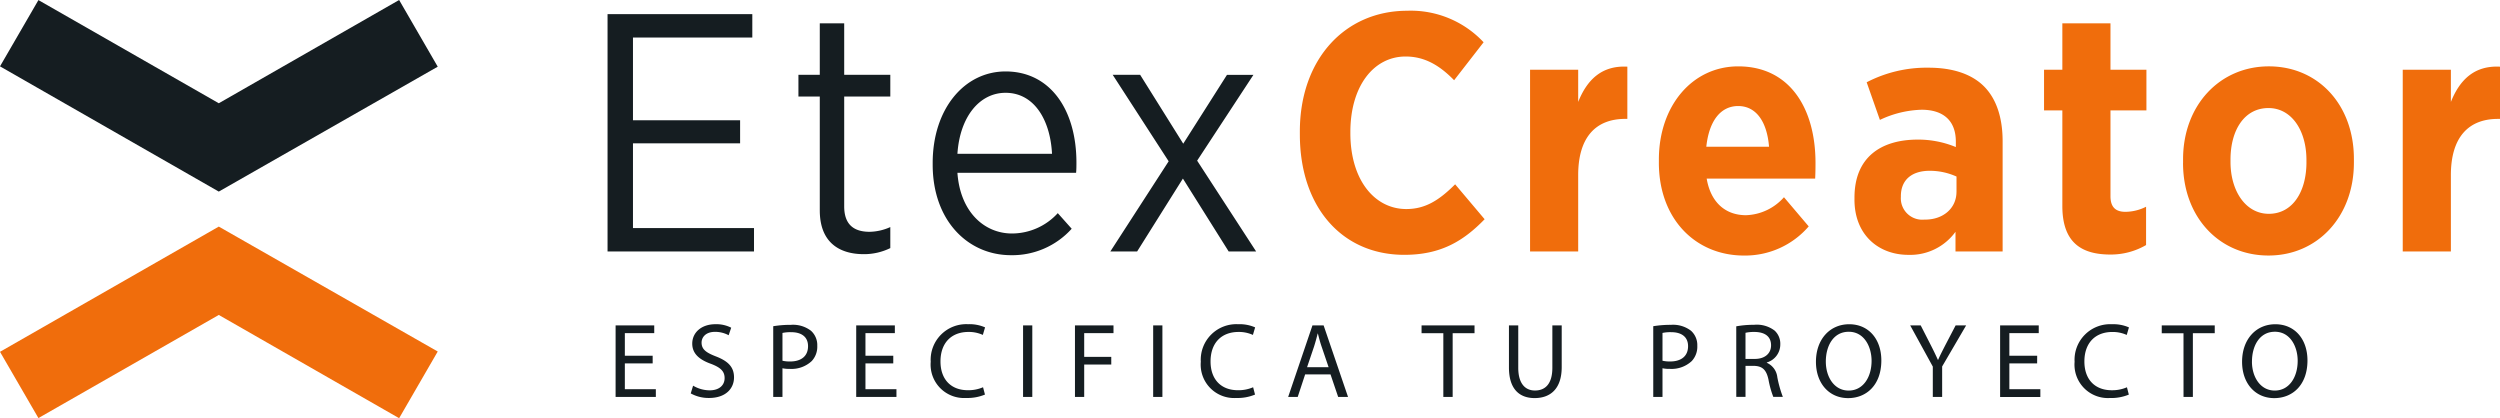 <svg xmlns="http://www.w3.org/2000/svg" width="329.268" height="55.076" viewBox="0 0 329.268 55.076">
  <g id="Grupo_151" data-name="Grupo 151" transform="translate(-308 -205)">
    <path id="Trazado_409" data-name="Trazado 409" d="M52.568,0,28.816,13.6,5.061.011,0,8.74,28.816,25.233,57.653,8.782Z" transform="translate(308 205)" fill="#151d21"/>
    <path id="Trazado_410" data-name="Trazado 410" d="M0,36.326l5.06,8.727L28.816,31.47l23.752,13.6,5.084-8.783L28.816,19.833Z" transform="translate(308 215.01)" fill="#f06d0c"/>
    <path id="Trazado_411" data-name="Trazado 411" d="M53.178,1.238H72.244V4.32H56.526V15.214h14.11v3.037H56.526V29.414H72.467v3.08H53.178ZM81.13,27.092v-15H78.318V9.231H81.13V2.445h3.216V9.231h6.073v2.857H84.346V26.557c0,2.456,1.339,3.348,3.348,3.348a6.892,6.892,0,0,0,2.725-.624v2.769a7.864,7.864,0,0,1-3.483.8c-3.3,0-5.805-1.607-5.805-5.76M96,21.064V20.84c0-7.1,4.153-12.056,9.6-12.056,5.849,0,9.332,5,9.332,12.012,0,.311,0,.937-.045,1.339H99.259c.358,5.136,3.529,7.993,7.19,7.993a8.187,8.187,0,0,0,6.028-2.68l1.831,2.054a10.522,10.522,0,0,1-7.993,3.483C100.643,32.986,96,28.432,96,21.064m15.718-1.429c-.224-4.421-2.323-8.037-6.118-8.037-3.438,0-6.028,3.17-6.341,8.037ZM129,18.3l5.76-9.065h3.483l-7.412,11.3L138.6,32.494h-3.617l-6.028-9.6-6.028,9.6H119.4l7.68-11.877L119.711,9.231h3.616Z" transform="translate(334.841 205.625)" fill="#151d21"/>
    <path id="Trazado_412" data-name="Trazado 412" d="M113.774,17.24v-.4c0-9.466,5.894-15.9,14.155-15.9a13.129,13.129,0,0,1,10.046,4.152l-3.884,5c-1.876-1.92-3.84-3.125-6.386-3.125-4.2,0-7.278,3.884-7.278,9.957v.134c0,6.207,3.216,10,7.369,10,2.5,0,4.331-1.16,6.43-3.259l3.884,4.6c-2.812,2.9-5.8,4.689-10.583,4.689-8.216,0-13.752-6.3-13.752-15.851m30.319-8.529h6.339v4.242c1.162-2.9,3.082-4.823,6.475-4.644v6.877h-.268c-3.885,0-6.207,2.411-6.207,7.412V32.644h-6.339ZM161.06,20.946v-.4c0-7.1,4.421-12.28,10.449-12.28,6.831,0,10.18,5.581,10.18,12.726,0,.358,0,1.117-.044,2.054H167.356c.536,3.17,2.5,4.823,5.179,4.823a6.977,6.977,0,0,0,5-2.367l3.259,3.84a11.051,11.051,0,0,1-8.529,3.84c-6.341,0-11.207-4.778-11.207-12.233m14.512-2.1c-.268-3.3-1.7-5.358-4.063-5.358-2.322,0-3.84,1.965-4.2,5.358Zm11.252,6.965v-.268c0-5.268,3.438-7.635,8.35-7.635a12.951,12.951,0,0,1,5,.983v-.715c0-2.769-1.652-4.2-4.511-4.2a13.582,13.582,0,0,0-5.491,1.339l-1.742-4.957a17.117,17.117,0,0,1,8.172-1.92c3.259,0,5.715.892,7.278,2.456,1.651,1.652,2.456,4.153,2.456,7.233V32.644h-6.207v-2.59a7.36,7.36,0,0,1-6.207,3.037c-3.929,0-7.1-2.635-7.1-7.278m13.44-1.026v-2.01a8.572,8.572,0,0,0-3.527-.758c-2.322,0-3.8,1.16-3.8,3.348v.09a2.815,2.815,0,0,0,3.082,2.991c2.456.045,4.242-1.473,4.242-3.661M214.2,26.661V14.069h-2.412V8.711H214.2V2.594h6.339V8.711h4.734v5.358h-4.734v11.3c0,1.384.626,2.055,1.965,2.055a6.137,6.137,0,0,0,2.724-.671V31.8a9.226,9.226,0,0,1-4.689,1.249c-3.661,0-6.339-1.428-6.339-6.385m15.9-5.671V20.5c0-7.1,4.823-12.235,11.3-12.235S252.6,13.309,252.6,20.454v.492c0,7.1-4.778,12.233-11.252,12.233s-11.252-5.045-11.252-12.19m16.253-.089v-.313c0-3.884-1.964-6.831-5-6.831-3.171,0-5,2.9-5,6.788v.311c0,3.84,2.01,6.831,5.047,6.831,3.125,0,4.955-2.9,4.955-6.786m12.682-12.19h6.341v4.242c1.16-2.9,3.08-4.823,6.473-4.644v6.877h-.268c-3.884,0-6.206,2.411-6.206,7.412V32.644h-6.341Z" transform="translate(365.426 205.475)" fill="#f06d0c"/>
    <path id="Trazado_413" data-name="Trazado 413" d="M58.764,33.536H55.1v3.4h4.082v1.02h-5.3V28.531h5.089v1.02H55.1V32.53h3.663Zm5.325,2.936a4.308,4.308,0,0,0,2.18.615c1.244,0,1.971-.658,1.971-1.609,0-.88-.5-1.383-1.776-1.873-1.538-.545-2.487-1.342-2.487-2.669,0-1.469,1.216-2.558,3.047-2.558a4.277,4.277,0,0,1,2.083.46l-.336.993a3.74,3.74,0,0,0-1.789-.447c-1.287,0-1.776.769-1.776,1.411,0,.88.573,1.314,1.873,1.818,1.594.615,2.4,1.384,2.4,2.767,0,1.455-1.076,2.713-3.3,2.713a4.866,4.866,0,0,1-2.4-.6Zm10.554-7.829a14.087,14.087,0,0,1,2.334-.182,3.868,3.868,0,0,1,2.642.784,2.53,2.53,0,0,1,.825,1.971,2.777,2.777,0,0,1-.727,2.013,3.9,3.9,0,0,1-2.88,1.034,4.143,4.143,0,0,1-.978-.084v3.775H74.643Zm1.216,4.544a4.1,4.1,0,0,0,1.007.1c1.467,0,2.362-.713,2.362-2.013,0-1.244-.88-1.846-2.222-1.846a5.006,5.006,0,0,0-1.147.1Zm14.594.349H86.79v3.4h4.082v1.02h-5.3V28.531h5.089v1.02H86.79V32.53h3.664Zm12.077,4.109a6.025,6.025,0,0,1-2.489.448,4.4,4.4,0,0,1-4.656-4.767,4.689,4.689,0,0,1,4.922-4.949,5.061,5.061,0,0,1,2.236.418l-.293.993a4.417,4.417,0,0,0-1.9-.391c-2.209,0-3.678,1.411-3.678,3.887,0,2.307,1.329,3.787,3.62,3.787a4.868,4.868,0,0,0,1.986-.391Zm6.234.308h-1.216V28.531h1.216Zm5.619-9.423h5.075v1.02H115.6v3.131h3.565V33.69H115.6v4.264h-1.216ZM125.9,37.954h-1.216V28.531H125.9Zm12.2-.308a6.025,6.025,0,0,1-2.489.448,4.4,4.4,0,0,1-4.654-4.767,4.688,4.688,0,0,1,4.92-4.949,5.061,5.061,0,0,1,2.236.418l-.293.993a4.417,4.417,0,0,0-1.9-.391c-2.209,0-3.678,1.411-3.678,3.887,0,2.307,1.329,3.787,3.622,3.787a4.866,4.866,0,0,0,1.985-.391Zm6.6-2.656-.978,2.964h-1.258l3.2-9.423h1.469l3.216,9.423h-1.3l-1.007-2.964Zm3.091-.951-.922-2.712c-.211-.615-.351-1.174-.491-1.72h-.027c-.14.56-.293,1.133-.476,1.706l-.922,2.725ZM162.9,29.565h-2.867V28.531h6.976v1.034h-2.88v8.389H162.9Zm9.868-1.034V34.11c0,2.111.937,3,2.2,3,1.4,0,2.292-.922,2.292-3V28.531h1.231v5.494c0,2.894-1.524,4.082-3.565,4.082-1.929,0-3.384-1.1-3.384-4.027V28.531Zm17.78.111a14.093,14.093,0,0,1,2.335-.182,3.868,3.868,0,0,1,2.642.784,2.53,2.53,0,0,1,.825,1.971,2.777,2.777,0,0,1-.727,2.013,3.906,3.906,0,0,1-2.88,1.034,4.128,4.128,0,0,1-.978-.084v3.775h-1.217Zm1.217,4.544a4.1,4.1,0,0,0,1.005.1c1.469,0,2.364-.713,2.364-2.013,0-1.244-.882-1.846-2.224-1.846a4.99,4.99,0,0,0-1.145.1Zm9.715-4.529a12.607,12.607,0,0,1,2.334-.2,3.855,3.855,0,0,1,2.727.769,2.347,2.347,0,0,1,.74,1.791,2.475,2.475,0,0,1-1.776,2.4v.042a2.343,2.343,0,0,1,1.384,1.9,15.14,15.14,0,0,0,.727,2.587h-1.258a12.337,12.337,0,0,1-.629-2.251c-.28-1.3-.782-1.789-1.887-1.831H202.7v4.082h-1.216Zm1.216,4.292h1.244c1.3,0,2.125-.713,2.125-1.789,0-1.217-.88-1.749-2.167-1.762a5.026,5.026,0,0,0-1.2.111Zm17.893.2c0,3.243-1.971,4.963-4.376,4.963-2.487,0-4.236-1.929-4.236-4.781,0-2.993,1.86-4.949,4.376-4.949,2.573,0,4.236,1.971,4.236,4.767m-7.312.153c0,2.013,1.091,3.816,3.006,3.816s3.02-1.776,3.02-3.914c0-1.873-.98-3.831-3.006-3.831s-3.02,1.86-3.02,3.929m14.09,4.656v-4l-2.978-5.425h1.384l1.329,2.6c.363.713.643,1.287.936,1.943h.029c.265-.614.587-1.229.951-1.943l1.356-2.6h1.384l-3.16,5.41v4.013Zm13.741-4.418H237.45v3.4h4.082v1.02h-5.3V28.531h5.088v1.02H237.45V32.53h3.663Zm12.077,4.109a6.016,6.016,0,0,1-2.487.448,4.4,4.4,0,0,1-4.656-4.767,4.688,4.688,0,0,1,4.921-4.949,5.069,5.069,0,0,1,2.238.418l-.293.993a4.429,4.429,0,0,0-1.9-.391c-2.209,0-3.676,1.411-3.676,3.887,0,2.307,1.327,3.787,3.62,3.787a4.866,4.866,0,0,0,1.985-.391Zm7.2-8.08h-2.865V28.531H264.5v1.034h-2.88v8.389h-1.231Zm16.328,3.58c0,3.243-1.971,4.963-4.376,4.963-2.489,0-4.236-1.929-4.236-4.781,0-2.993,1.86-4.949,4.376-4.949,2.573,0,4.236,1.971,4.236,4.767M269.4,33.3c0,2.013,1.091,3.816,3.006,3.816s3.018-1.776,3.018-3.914c0-1.873-.978-3.831-3-3.831s-3.02,1.86-3.02,3.929" transform="translate(335.197 219.323)" fill="#151d21"/>
  </g>
</svg>
